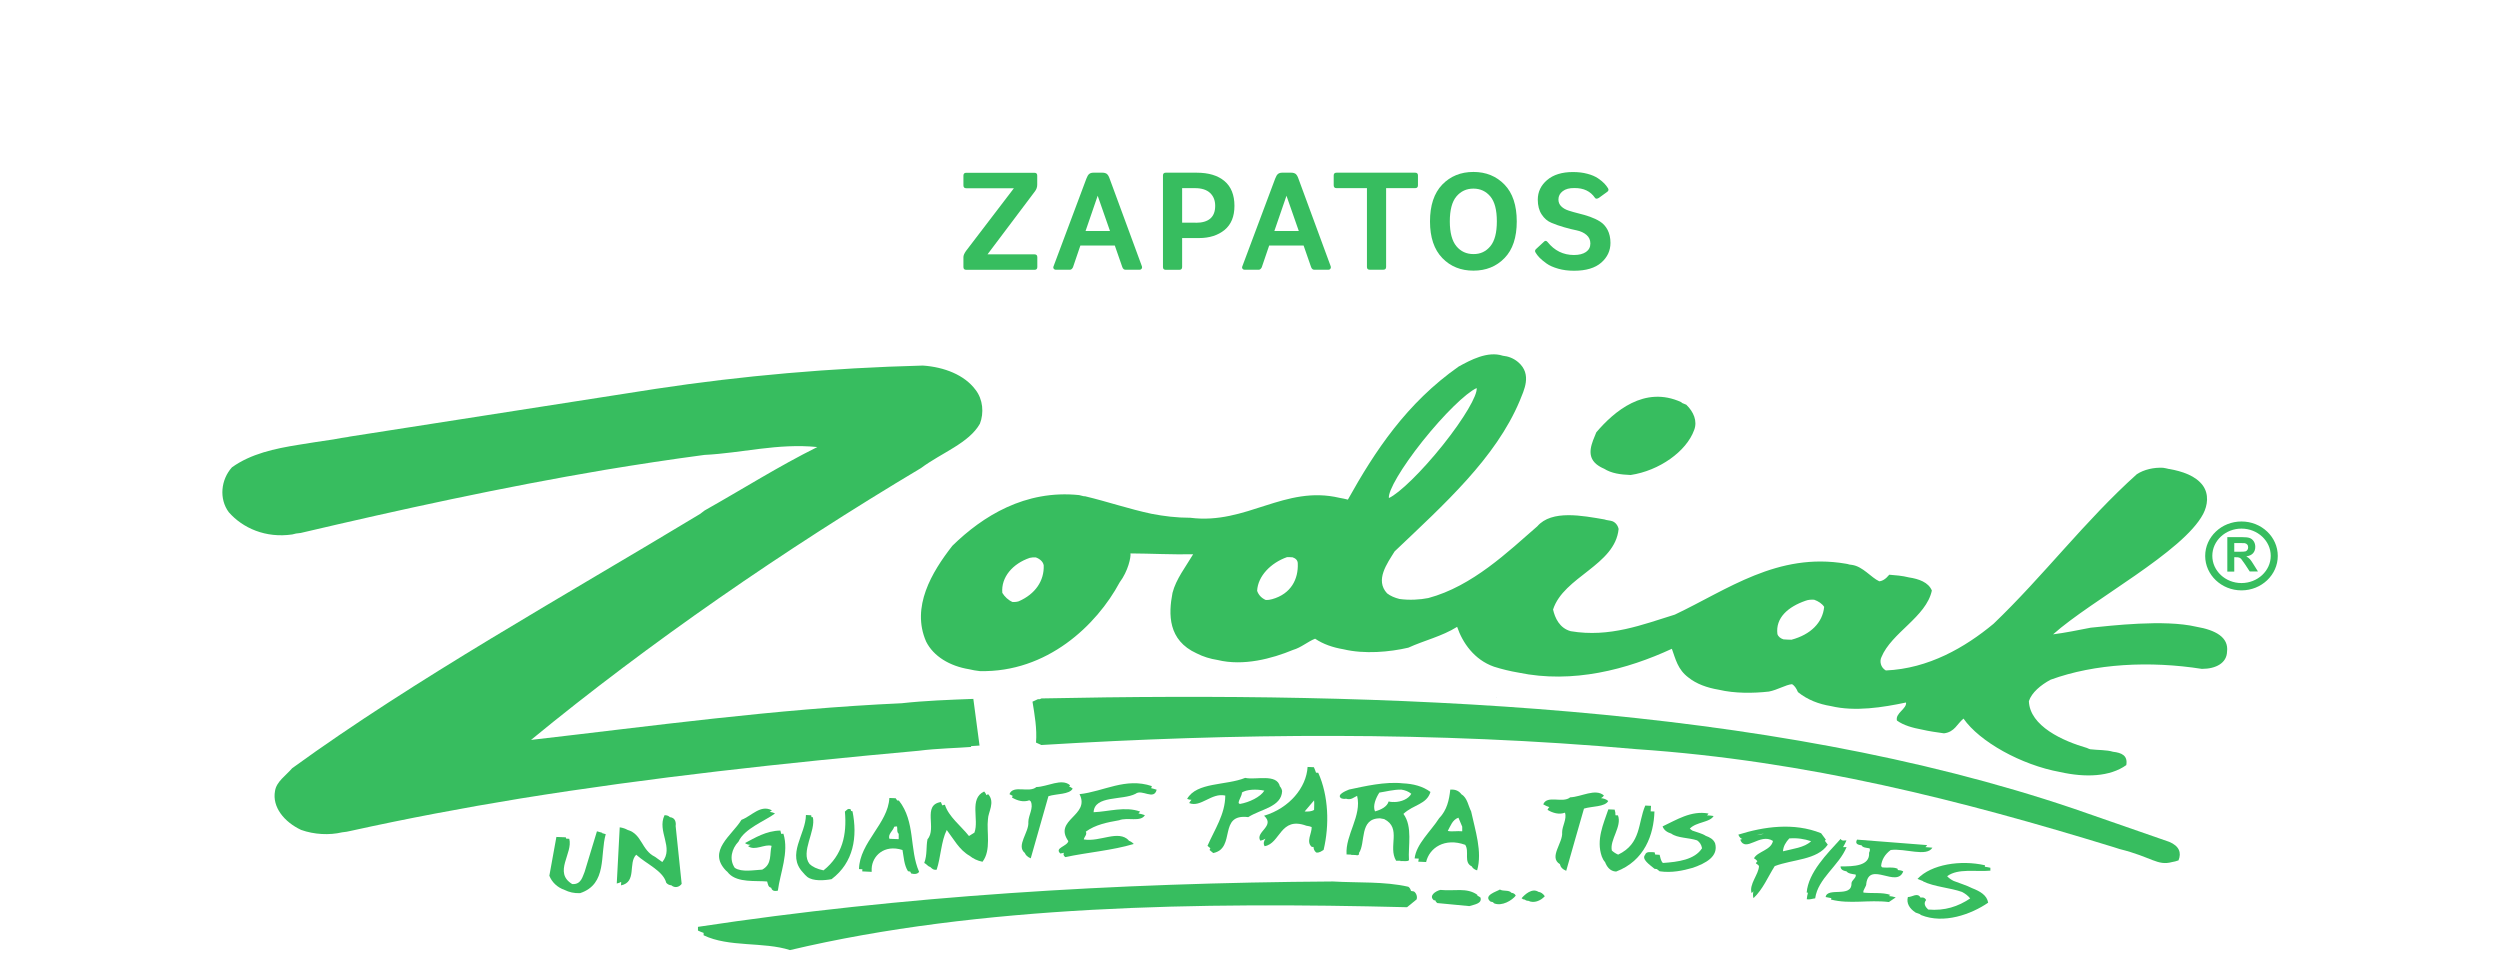 <?xml version="1.0" encoding="UTF-8"?> <!-- Generator: Adobe Illustrator 24.0.1, SVG Export Plug-In . SVG Version: 6.00 Build 0) --> <svg xmlns="http://www.w3.org/2000/svg" xmlns:xlink="http://www.w3.org/1999/xlink" version="1.1" id="Capa_1" x="0px" y="0px" viewBox="0 0 270 104" style="enable-background:new 0 0 270 104;" xml:space="preserve"> <style type="text/css"> .st0{fill-rule:evenodd;clip-rule:evenodd;fill:#37BD5F;} .st1{fill:#37BD5F;} </style> <g> <g> <g> <g> <path class="st0" d="M243,60.4c-0.1-0.11-0.24-0.22-0.4-0.31c0.32-0.05,0.57-0.16,0.73-0.34c0.16-0.18,0.24-0.41,0.24-0.69 c0-0.22-0.05-0.41-0.16-0.59c-0.11-0.17-0.25-0.29-0.43-0.36c-0.18-0.07-0.46-0.1-0.86-0.1h-1.57v3.72h0.75v-1.55h0.15 c0.17,0,0.3,0.01,0.38,0.04c0.08,0.03,0.15,0.08,0.22,0.15c0.07,0.08,0.2,0.26,0.39,0.54l0.53,0.81h0.89l-0.45-0.72 C243.24,60.72,243.1,60.52,243,60.4z M241.85,59.59h-0.55v-0.94h0.58c0.3,0,0.48,0,0.54,0.01c0.12,0.02,0.21,0.07,0.28,0.15 c0.07,0.08,0.1,0.18,0.1,0.3c0,0.11-0.03,0.2-0.08,0.28c-0.05,0.07-0.12,0.13-0.21,0.16C242.43,59.57,242.21,59.59,241.85,59.59 z"></path> <path class="st0" d="M242.08,56.32c-2.16,0-3.92,1.67-3.92,3.72c0,2.05,1.76,3.72,3.92,3.72c2.16,0,3.92-1.67,3.92-3.72 C246,57.98,244.24,56.32,242.08,56.32z M242.08,62.97c-1.74,0-3.15-1.32-3.15-2.94s1.41-2.94,3.15-2.94 c1.74,0,3.16,1.32,3.16,2.94S243.82,62.97,242.08,62.97z"></path> </g> <path class="st0" d="M56.19,86.24c14.07-2.27,28.47-3.84,43.04-5.16c1.94-0.25,4.14-0.29,5.65-0.41l-0.01-0.09 c0.32-0.02,0.64-0.04,0.92-0.06l-0.67-5.04c-2.59,0.1-5.22,0.19-7.74,0.47c-13.7,0.62-26.92,2.46-40.03,3.96 c12.77-10.49,27.35-20.55,42.12-29.36c2.21-1.65,5.18-2.69,6.36-4.79c0.45-1.15,0.34-2.63-0.48-3.67 c-1.19-1.6-3.37-2.45-5.68-2.61c-9.94,0.26-19.51,1.1-28.82,2.51l-33.07,5.16c-0.08,0.02-0.16,0.03-0.24,0.05l-0.66,0.1 c-0.29,0.06-0.59,0.11-0.89,0.16c-1.24,0.19-2.49,0.36-3.7,0.57c-2.64,0.42-5.18,0.97-7.24,2.44c-1.19,1.32-1.42,3.4-0.34,4.85 c1.5,1.71,3.98,2.82,6.85,2.4c0.14-0.03,0.27-0.06,0.41-0.1c0.17-0.01,0.33-0.03,0.5-0.06c10.78-2.53,21.67-4.92,32.83-6.81 c3.56-0.59,7.15-1.14,10.78-1.62c4.06-0.2,7.91-1.28,12.19-0.85c-4.15,2.06-8.08,4.55-12.17,6.85l-0.5,0.38 c-14.7,8.88-30.76,17.81-44.05,27.46c-0.68,0.8-1.7,1.44-1.85,2.46c-0.32,1.73,0.99,3.34,2.82,4.2c1.4,0.5,3.04,0.59,4.43,0.26 c0.32-0.03,0.64-0.08,0.95-0.16C43.93,88.4,50.02,87.25,56.19,86.24z"></path> <path class="st0" d="M152.71,96.28c-0.1-0.02-0.21-0.04-0.32-0.06c-0.05-0.19-0.16-0.37-0.29-0.45 c-2.56-0.59-5.47-0.41-8.14-0.57c-23.57,0.15-46.59,1.57-68.58,4.9l0,0.4c0.2,0.1,0.4,0.18,0.61,0.25l0,0.26 c2.73,1.32,6.49,0.68,9.33,1.6c20.52-4.86,44.21-5.19,66.64-4.63l1.03-0.84C153.11,96.83,152.94,96.43,152.71,96.28z"></path> <path class="st0" d="M173.69,86.51c-0.22-0.2-0.49-0.28-0.78-0.31c0.13-0.08,0.25-0.17,0.31-0.29c-0.91-0.8-2.45,0.16-3.64,0.2 c-0.8,0.68-2.5-0.29-2.91,0.76c0.21,0.12,0.43,0.23,0.66,0.3c-0.08,0.07-0.15,0.17-0.2,0.3c0.57,0.33,1.25,0.54,1.88,0.3 c0,0,0,0,0.01,0.01c0.22,0.68-0.31,1.43-0.31,2.11c0.11,1.14-1.48,2.69-0.24,3.44c0.06,0.29,0.25,0.54,0.68,0.72 c0.64-2.28,1.28-4.48,1.92-6.72C171.92,87.06,173.34,87.16,173.69,86.51z"></path> <path class="st0" d="M178.27,87.63c0.02-0.2,0.03-0.4,0.04-0.6L177.69,87c-0.81,1.88-0.42,4.11-2.93,5.3 c-0.29-0.13-0.51-0.28-0.68-0.44c-0.26-1.14,1.12-2.6,0.66-3.8l-0.27-0.01c0.01-0.21-0.02-0.41-0.09-0.61l-0.68-0.03 c-0.53,1.58-1.33,3.28-0.71,5.08c0.08,0.21,0.19,0.44,0.36,0.62c0.17,0.45,0.51,0.99,1.19,1.02c3.08-1.16,4.07-4,4.14-6.49 L178.27,87.63z"></path> <path class="st0" d="M184.22,90.27c-0.39-0.26-0.92-0.37-1.43-0.56c-0.1-0.06-0.2-0.13-0.29-0.22c0.69-0.73,2.17-0.66,2.57-1.36 c-0.24-0.04-0.48-0.07-0.72-0.07c0.07-0.06,0.13-0.12,0.17-0.2c-1.88-0.35-3.48,0.7-4.96,1.39c0.15,0.42,0.5,0.64,0.94,0.78 c0.66,0.49,1.89,0.43,2.79,0.73c0.27,0.19,0.46,0.45,0.53,0.85c-0.79,1.24-2.59,1.48-4.23,1.59c-0.25-0.26-0.27-0.63-0.35-0.88 c-0.15-0.01-0.33-0.03-0.48-0.03c-0.02-0.09-0.04-0.17-0.06-0.24c-0.4-0.02-0.91-0.13-1.03,0.27c-0.4,0.47,0.45,1.04,1.02,1.51 c0.08,0.01,0.17,0.02,0.25,0.03c0.1,0.08,0.2,0.16,0.3,0.24c1.31,0.19,2.51-0.07,3.59-0.38c1.37-0.48,2.8-1.21,2.4-2.65 C185.04,90.63,184.66,90.43,184.22,90.27z"></path> <path class="st0" d="M106.72,85.77c-0.07,0.03-0.12,0.07-0.18,0.11c-0.06-0.14-0.13-0.27-0.25-0.4 c-1.65,0.77-0.53,3.04-1.05,4.44l-0.59,0.37c-0.88-1.11-2.2-2.09-2.6-3.38c-0.11,0.02-0.2,0.04-0.29,0.07 c-0.05-0.12-0.1-0.24-0.14-0.36c-2.05,0.31-0.41,2.87-1.45,4.02c-0.17,0.84-0.01,1.64-0.35,2.56c0.27,0.12,0.36,0.36,0.64,0.43 c0.19,0.16,0.31,0.35,0.7,0.3c0.45-1.35,0.48-3.08,1.09-4.29c0.74,0.97,1.36,2.16,2.46,2.78c0.39,0.31,0.84,0.54,1.4,0.65 c0.97-1.25,0.42-3.27,0.59-4.6C106.71,87.72,107.51,86.64,106.72,85.77z"></path> <path class="st0" d="M199.05,91.49c0.14-0.23,0.27-0.48,0.37-0.73c-0.17-0.01-0.51,0.11-0.63-0.16c-1.49,1.63-3.49,3.63-3.67,5.8 c0.05,0.01,0.1,0.01,0.14,0.01c-0.06,0.23-0.11,0.47-0.13,0.71c0.34,0.06,0.57-0.06,0.91-0.1c0.29-2.16,2.58-3.53,3.39-5.54 C199.34,91.48,199.19,91.51,199.05,91.49z"></path> <path class="st0" d="M87.79,88.26l-0.15-0.01c-0.01-0.07-0.02-0.13-0.03-0.2l-0.57-0.03c-0.01,2.09-2.16,4.28-0.3,6.23 c0.13,0.16,0.27,0.31,0.45,0.46c0.62,0.47,1.82,0.39,2.62,0.24c2.4-1.81,2.81-4.59,2.26-7.33c-0.06-0.02-0.11-0.03-0.16-0.04 c-0.01-0.06-0.02-0.11-0.03-0.17c-0.34-0.15-0.45,0.12-0.63,0.24c0.22,2.5-0.25,4.7-2.31,6.35c-0.72-0.15-1.2-0.39-1.51-0.69 C86.43,92.01,88.13,89.76,87.79,88.26z"></path> <path class="st0" d="M72.34,88.25c-0.11-0.13-0.3-0.21-0.57-0.21c-0.84,1.75,1.05,3.5-0.24,5.06l-0.8-0.57 c-1.47-0.72-1.38-2.45-2.95-2.9c-0.23-0.13-0.51-0.23-0.85-0.28l-0.32,6.07c0.19-0.04,0.35-0.1,0.48-0.18l-0.02,0.38 c1.74-0.35,0.75-2.43,1.64-3.31c1.13,1.02,2.9,1.73,3.25,3.04c0.17,0.18,0.35,0.25,0.54,0.26c0.38,0.33,0.85,0.21,1.12-0.15 l-0.65-6.25C73.02,88.87,72.97,88.31,72.34,88.25z"></path> <path class="st0" d="M166.15,96.32c-0.68-0.45-1.48,0.29-1.82,0.69c0.11,0.09,0.17,0.13,0.36,0.15c0.1,0.08,0.16,0.12,0.38,0.13 c0.57,0.29,1.31,0.01,1.77-0.5C166.62,96.48,166.39,96.35,166.15,96.32z"></path> <path class="st0" d="M163.23,96.42c-0.27-0.34-0.87-0.13-1.24-0.35c-0.34,0.21-1.83,0.63-1.03,1.29 c0.09,0.04,0.18,0.05,0.27,0.07c0.03,0.04,0.08,0.09,0.13,0.13c0.85,0.35,1.94-0.32,2.34-0.83 C163.61,96.52,163.43,96.45,163.23,96.42z"></path> <path class="st0" d="M159.57,96.74c-0.01-0.04-0.01-0.07-0.03-0.11c-1.14-0.8-2.45-0.37-3.99-0.52 c-0.57,0.15-1.26,0.66-0.69,1.12l0.16,0.01c0.02,0.1,0.08,0.19,0.2,0.29l3.47,0.33c0.46-0.16,1.42-0.25,1.2-0.93 C159.79,96.85,159.68,96.79,159.57,96.74z"></path> <path class="st0" d="M197.4,91.22l-0.31-0.41c0.03-0.04,0.07-0.08,0.1-0.13l-0.51-0.69c-2.95-1.19-6.2-0.71-8.94,0.15 c0.11,0.28,0.26,0.42,0.43,0.47c-0.08,0.02-0.15,0.04-0.23,0.07c0.59,1.46,2.13-0.77,3.54,0.14c-0.19,1.01-1.69,1.14-2.05,1.88 c0.17,0.09,0.28,0.2,0.37,0.31c-0.07,0.07-0.13,0.15-0.17,0.23c0.15,0.09,0.26,0.18,0.34,0.28c0,0.88-1.12,2.01-0.79,2.94 c0.07-0.06,0.13-0.13,0.19-0.2c-0.06,0.26-0.07,0.51,0.01,0.74c1.03-0.98,1.55-2.29,2.29-3.46 C193.63,92.79,196.25,92.9,197.4,91.22z M193.24,90.55c0.88-0.07,1.65,0.06,2.36,0.3c-0.72,0.7-2.01,0.82-3.04,1.09 C192.6,91.39,192.86,90.97,193.24,90.55z M190.5,90.05c-0.26,0.05-0.51,0.1-0.77,0.15C189.99,90.11,190.24,90.05,190.5,90.05z"></path> <path class="st0" d="M158.24,91.24c0,0,0.01,0.01,0.01,0.01c0.47,0.73-0.21,1.89,0.7,2.32c0.1,0.19,0.27,0.34,0.58,0.43 c0.58-2.02-0.21-4.32-0.65-6.38c-0.3-0.55-0.4-1.46-1.04-1.83c-0.24-0.33-0.6-0.56-1.21-0.51c-0.12,1.11-0.35,2.21-1.21,3.1 c-0.92,1.43-2.47,2.78-2.64,4.33l0.45,0.02c-0.03,0.11-0.05,0.22-0.06,0.33l0.85,0.04C154.37,91.57,156.03,90.44,158.24,91.24z M157.92,89.28l0,0.5c-0.55-0.06-1.12,0.07-1.56-0.04c0.29-0.52,0.5-1.21,1.15-1.43L157.92,89.28z"></path> <path class="st0" d="M154.49,85.53c-0.83-0.62-1.87-0.88-2.97-0.93c-1.94-0.21-4.15,0.32-5.82,0.67 c-0.4,0.16-1.37,0.57-0.86,0.94c0.21,0.08,0.38,0.08,0.53,0.05c0.55,0.18,0.83-0.15,1.2-0.31c0.53,2.16-1.29,4.22-1.14,6.33 l0.48,0.02c0,0.01,0,0.01,0,0.02l0.13,0.01c0.03,0.01,0.05,0.01,0.08,0l0.36,0.02c0.11,0.09,0.4-0.07,0.28-0.21 c0.77-1.12,0-3.77,2.29-3.76c0.14,0.02,0.28,0.04,0.44,0.08c1.93,0.97,0.38,2.99,1.29,4.5c0.15-0.01,0.31,0,0.46,0 c0.01,0.01,0.01,0.02,0.02,0.04c0.34-0.03,0.74,0.08,0.91-0.1c-0.11-1.51,0.42-3.62-0.6-5 C152.66,86.88,154.08,86.89,154.49,85.53z M150.44,86.6c0,0.01-0.01,0.01-0.01,0.02c-0.16-0.01-0.32-0.02-0.46-0.06 c-0.15,0.55-0.8,0.89-1.47,1.07c-0.27-0.6,0.1-1.46,0.47-2.03c0.68-0.1,1.55-0.34,2.38-0.32c0.39,0.06,0.76,0.19,1.07,0.45 c-0.31,0.57-1.1,0.88-1.83,0.89C150.54,86.62,150.49,86.62,150.44,86.6z"></path> <path class="st0" d="M204.98,93.85c-0.45-0.26-1.17-0.09-1.72-0.18c-0.04-0.04-0.07-0.08-0.1-0.14c0.06-0.67,0.41-1.27,1.04-1.73 c1.59-0.2,3.87,0.78,4.5-0.25l-0.76-0.06c0.07-0.06,0.14-0.13,0.19-0.22l-7.57-0.59c-0.25,0.46,0.09,0.56,0.5,0.62 c0.08,0.23,0.48,0.26,0.85,0.32c0.06,0.11,0.06,0.26-0.05,0.48c0.11,1.43-1.66,1.48-3.08,1.47c0,0.36,0.3,0.47,0.65,0.54 c0.17,0.24,0.59,0.28,0.98,0.34c0.13,0.34-0.44,0.6-0.45,0.95c0.05,1.6-2.62,0.37-2.79,1.48c0.21,0.05,0.41,0.09,0.62,0.12 c-0.02,0.05-0.04,0.09-0.05,0.15c2.05,0.53,4.04,0,6.26,0.27l0.74-0.5c-0.24-0.08-0.49-0.13-0.75-0.15l0.18-0.12 c-0.88-0.3-1.93-0.14-2.92-0.25c-0.09-0.27,0.35-0.67,0.31-0.99c0.35-2.43,3.3,0.54,3.99-1.3c-0.18-0.1-0.39-0.14-0.62-0.15 C204.94,93.94,204.96,93.89,204.98,93.85z"></path> <path class="st0" d="M80.08,88.54c-1.03,1.69-3.72,3.35-1.68,5.48c0.05,0.05,0.1,0.09,0.15,0.13c0.06,0.07,0.12,0.14,0.18,0.21 c0.98,0.99,2.87,0.73,4.12,0.84c0.09,0.28,0.1,0.61,0.43,0.67c0.08,0.25,0.23,0.43,0.73,0.32c0.24-1.9,1.22-4.13,0.6-6.15 c-0.08,0-0.16,0.01-0.24,0.02c-0.03-0.12-0.06-0.24-0.09-0.36c-1.54,0.02-2.79,0.81-3.82,1.35c0.18,0.14,0.39,0.19,0.6,0.19 c-0.09,0.05-0.19,0.1-0.27,0.14c0.72,0.56,1.81-0.26,2.54-0.03c-0.24,0.9,0.09,1.97-1.01,2.57c-0.87,0.04-2.22,0.31-2.96-0.19 c0,0-0.01-0.01-0.01-0.01c-0.62-0.91-0.33-2.06,0.41-2.83c0.63-1.4,2.86-2.23,3.94-3.03c-0.2-0.11-0.38-0.16-0.57-0.18 c0.08-0.05,0.16-0.11,0.24-0.16C82.14,86.85,81.17,88.14,80.08,88.54z"></path> <path class="st0" d="M214.38,93.45c-2.61-0.6-5.81-0.11-7.29,1.47c0.2,0.09,0.4,0.17,0.62,0.25c-0.01,0.01-0.01,0.01-0.02,0.02 c1.25,0.6,2.91,0.68,4.21,1.14c0.34,0.18,0.64,0.4,0.88,0.7c-1.29,0.87-2.75,1.36-4.54,1.2c-0.32-0.3-0.53-0.66-0.22-1.03 c-0.16-0.28-0.38-0.31-0.61-0.25c0,0,0-0.01,0.01-0.01c-0.34-0.59-0.91-0.04-1.37-0.06c-0.18,0.66,0.17,1.25,0.84,1.68 c0.15,0.06,0.29,0.11,0.44,0.16c0.05,0.04,0.1,0.07,0.15,0.11c2.44,0.99,5.41-0.08,7.24-1.34c-0.13-0.81-0.87-1.23-1.74-1.57 c-0.6-0.31-1.34-0.52-1.99-0.78c-0.28-0.14-0.52-0.31-0.7-0.51c1.2-0.88,3.08-0.45,4.67-0.6l0-0.31c-0.2-0.05-0.4-0.08-0.6-0.11 L214.38,93.45z"></path> <path class="st0" d="M234.28,90.92l-10.3-3.58c-33.39-11.31-74.38-12.66-111.5-11.91l-0.18,0.08c-0.07,0-0.13,0-0.2,0l-0.59,0.27 c0.23,1.43,0.5,2.92,0.38,4.42l0.58,0.26c20.87-1.27,42.39-1.5,64.28,0.45c18.44,1.25,35.17,5.56,51.49,10.57l0.69,0.22 c3.49,0.87,4.06,1.84,5.66,1.4c0.21-0.03,0.44-0.09,0.69-0.18C235.62,92.08,235.35,91.37,234.28,90.92z"></path> <path class="st0" d="M65.04,89.94l-0.57-0.16l-1.33,4.38c-0.22,0.47-0.35,1.39-1.34,1.32c-2.08-1.25,0.11-3.34-0.32-4.89 l-0.34-0.02c-0.01-0.05-0.02-0.1-0.03-0.14l-1.02-0.04l-0.76,4.19c0.27,0.68,0.84,1.26,1.66,1.54c0.46,0.23,1.01,0.37,1.66,0.34 c2.97-0.98,2.13-4.18,2.77-6.37l-0.39-0.11C65.03,89.97,65.04,89.96,65.04,89.94z"></path> <path class="st0" d="M94.14,94.16l0-0.36c0.06-1.35,1.35-2.64,3.33-2c0.14,0.77,0.16,1.6,0.59,2.29 c0.08,0.02,0.17,0.03,0.24,0.04c0.03,0.07,0.07,0.14,0.11,0.21c0.4,0.11,0.74,0.03,0.85-0.19c-1.07-2.44-0.37-5.39-2.18-7.69 l-0.18-0.01c-0.06-0.08-0.11-0.16-0.17-0.24l-0.68-0.03c-0.13,2.75-3.21,4.79-3.28,7.68l0.37,0.02 c-0.01,0.08-0.02,0.15-0.02,0.23L94.14,94.16z M97.06,90.05l0,0.58l-1-0.04c-0.2-0.49,0.41-0.88,0.51-1.3 c0.13-0.03,0.23-0.04,0.31-0.03C96.94,89.5,96.83,89.87,97.06,90.05z"></path> <path class="st0" d="M111.93,85c-0.8,0.68-2.51-0.28-2.91,0.77c0.12,0.07,0.24,0.13,0.36,0.19c-0.04,0.05-0.07,0.11-0.09,0.17 c0.57,0.34,1.25,0.54,1.88,0.3c0.05,0.04,0.1,0.08,0.15,0.12c0.34,0.71-0.26,1.51-0.26,2.23c0.1,1.09-1.35,2.56-0.38,3.34 c0.09,0.23,0.28,0.43,0.64,0.58c0.64-2.28,1.27-4.47,1.91-6.71c0.86-0.28,2.28-0.17,2.62-0.82c-0.12-0.1-0.25-0.18-0.39-0.23 c0.04-0.04,0.09-0.08,0.11-0.13C114.67,84.01,113.13,84.97,111.93,85z"></path> <path class="st0" d="M115.38,90.84c-0.12,0.57-1.54,0.73-0.86,1.34c0.13-0.03,0.27-0.05,0.4-0.08c-0.1,0.13-0.09,0.28,0.12,0.47 c2.45-0.52,5.07-0.72,7.41-1.42c-0.17-0.18-0.37-0.3-0.58-0.37c0.02-0.01,0.04-0.01,0.05-0.01c-1.14-1.19-3.1,0.19-4.87-0.11 c0.05-0.3,0.39-0.52,0.22-0.84c1.03-0.76,2.34-1.01,3.59-1.23c0.91-0.36,2.33,0.23,2.79-0.55c-0.23-0.09-0.46-0.14-0.7-0.19 c0.07-0.05,0.13-0.12,0.18-0.2c-1.59-0.59-3.42,0.01-5.02,0.07c0.09-1.85,3.13-1.26,4.53-1.99c0.69-0.55,1.99,0.75,2.28-0.44 c-0.2-0.07-0.4-0.12-0.6-0.17c0.03-0.06,0.06-0.13,0.08-0.22c-2.84-0.96-5.18,0.58-7.81,0.87 C117.78,88.1,113.73,88.5,115.38,90.84z"></path> <path class="st0" d="M141.68,91.47c0.07,0.01,0.12,0.01,0.18,0c0.01,0.22,0.08,0.43,0.29,0.6c0.34,0.06,0.57-0.15,0.8-0.28 c0.64-2.68,0.54-5.84-0.58-8.33l-0.24-0.01c-0.07-0.2-0.14-0.4-0.23-0.59l-0.68-0.03c-0.13,2.22-1.96,4.45-4.7,5.27 c1.25,1.12-0.98,1.74-0.41,2.69c0.21-0.03,0.4-0.11,0.56-0.21c-0.17,0.26-0.26,0.52-0.09,0.81c1.71-0.28,1.67-3.26,4.51-2.21 c0.24,0.03,0.42,0.08,0.57,0.14C141.7,89.98,141.01,90.92,141.68,91.47z M141.92,87.47c-0.28,0.18-0.65,0.19-1.02,0.17l1.02-1.2 C141.96,86.78,141.92,87.17,141.92,87.47z"></path> <path class="st0" d="M134.48,84.01c-2.06,0.84-5.24,0.44-6.27,2.27c0.16,0.07,0.31,0.1,0.47,0.1c-0.09,0.11-0.18,0.22-0.25,0.35 c1.25,0.52,2.41-1.15,3.9-0.81c-0.01,2.04-1.16,3.67-1.92,5.43l0.31,0.26c-0.03,0.06-0.06,0.13-0.09,0.19l0.4,0.33 c2.5-0.51,0.48-4.29,3.78-3.88c1.37-0.88,3.59-1.09,3.66-2.82c-0.04-0.21-0.12-0.37-0.24-0.5 C137.9,83.51,135.61,84.27,134.48,84.01z M133.77,86.73c0.01-0.37,0.36-0.76,0.36-1.14c0.5-0.33,1.55-0.39,2.42-0.2 c-0.43,0.69-1.62,1.26-2.65,1.44C133.85,86.79,133.81,86.76,133.77,86.73z"></path> <path class="st0" d="M161.62,75.37l0.02,0c0-0.02,0-0.05,0-0.07C161.63,75.32,161.63,75.34,161.62,75.37z"></path> <path class="st0" d="M237.21,67.69c-3.48-0.82-9.3-0.1-11.41,0.1c-1.32,0.26-2.75,0.55-4.07,0.72c4.19-3.73,14.05-8.89,16.21-13 c0.49-0.93,0.64-2.13-0.03-3.07c-0.78-1.07-2.24-1.54-3.63-1.79c-0.01,0-0.03,0-0.04,0c-0.21-0.05-0.42-0.1-0.63-0.13 c-0.99-0.05-2.05,0.18-2.84,0.7c-5.62,5.05-10.04,10.95-15.47,16.15c-3.07,2.55-7.02,4.84-11.63,5.04 c-0.57-0.32-0.69-1-0.48-1.43c1.08-2.65,4.84-4.34,5.45-7.2c-0.37-0.9-1.42-1.26-2.48-1.42c-0.7-0.18-1.48-0.24-2.12-0.29 c-0.38,0.47-0.74,0.68-1.08,0.71c-0.89-0.41-1.77-1.6-2.94-1.77c-0.1-0.02-0.19-0.03-0.29-0.04c-0.12-0.04-0.25-0.07-0.38-0.09 c-7.38-1.26-12.79,2.81-18.47,5.5c-3.47,1.07-7.03,2.5-11.24,1.79c-1.22-0.33-1.71-1.45-1.91-2.34c1.14-3.55,6.7-4.78,7.08-8.7 c-0.07-0.33-0.32-0.8-0.87-0.89c-0.15-0.03-0.31-0.05-0.46-0.08c-0.06-0.02-0.13-0.04-0.2-0.06c-2.35-0.4-5.69-1.07-7.25,0.74 c-3.13,2.72-7.02,6.48-11.77,7.75c-0.9,0.18-2.06,0.25-3.12,0.1c-0.51-0.13-0.97-0.32-1.34-0.61c-1.32-1.43,0.01-3.22,0.82-4.53 c5.36-5.1,10.9-10.05,13.51-16.26c0.42-1.08,1.38-2.84-0.16-4.17c-0.52-0.44-1.08-0.64-1.67-0.7c-1.64-0.54-3.51,0.48-4.77,1.17 c-5.62,3.95-9.04,9.13-11.96,14.37c-0.3-0.08-0.6-0.14-0.89-0.19c-5.96-1.41-10.05,2.92-16.12,2.15c-1.48,0-2.86-0.17-4.2-0.43 c-2.44-0.52-4.74-1.31-7.16-1.89c-0.06-0.01-0.11-0.01-0.17-0.01c-0.16-0.04-0.33-0.08-0.49-0.12 c-5.82-0.6-10.42,2.28-13.68,5.47c-2.24,2.86-4.47,6.62-2.84,10.35c0.79,1.59,2.55,2.65,4.65,2.99c0.37,0.09,0.75,0.16,1.15,0.2 c7.26,0.17,12.62-4.96,15.1-9.58c0.92-1.23,1.23-2.72,1.17-3.13c2.1,0.01,4.63,0.14,6.77,0.09c-0.8,1.35-1.85,2.68-2.23,4.17 c-0.45,2.32-0.49,5.12,2.6,6.53c0.72,0.37,1.49,0.6,2.27,0.72c2.78,0.68,5.86-0.14,8.15-1.09c0.87-0.25,1.56-0.88,2.38-1.21 c0.87,0.59,1.92,0.95,3.05,1.14c2.29,0.55,5,0.3,7.02-0.17c1.7-0.78,3.63-1.22,5.27-2.25c0.58,1.71,1.84,3.55,3.97,4.3 c0.88,0.28,1.76,0.49,2.64,0.64c5.89,1.23,11.76-0.34,16.58-2.57c0.4,1.09,0.62,2.23,1.8,3.11c0.86,0.69,2.01,1.1,3.26,1.31 c1.73,0.41,3.74,0.39,5.42,0.2c0.94-0.18,1.8-0.73,2.5-0.8c0.24,0.14,0.45,0.41,0.64,0.86c1.04,0.84,2.27,1.3,3.57,1.51 c2.6,0.62,5.6,0.14,8.1-0.39c0.11,0.67-1.19,1.16-0.98,1.95c0.73,0.53,1.71,0.79,2.72,0.98c0.77,0.18,1.59,0.29,2.36,0.4 c1.16-0.14,1.41-1.03,2.11-1.59c1.72,2.48,6.23,5.01,10.43,5.77c2.72,0.61,5.38,0.52,7.15-0.75c0.18-1.05-0.52-1.33-1.44-1.44 c-0.67-0.21-1.63-0.17-2.46-0.27c-0.12-0.04-0.24-0.08-0.35-0.14c-2.58-0.74-6.18-2.36-6.27-5.06c0.3-0.92,1.28-1.74,2.34-2.31 c4.8-1.75,10.73-2.05,16.34-1.17c1.55,0,2.69-0.65,2.72-1.86C240.72,68.82,239.26,68.04,237.21,67.69z M191.96,68.48 c-0.22-1.76,1.16-2.95,3.04-3.6c0.29-0.11,0.61-0.13,0.93-0.11c0.45,0.16,0.85,0.42,1.08,0.77c-0.16,1.71-1.47,3-3.53,3.55 c-0.28-0.01-0.58-0.01-0.87-0.04C192.31,68.95,192.06,68.78,191.96,68.48z M153.64,47.64c2.3-2.88,4.69-5.21,5.84-5.73 c0.1,0.77-1.35,3.27-3.64,6.14c-2.3,2.88-4.7,5.21-5.84,5.74C149.9,53.01,151.36,50.51,153.64,47.64z M140.16,60.86 c0.07,1.66-0.71,3.28-2.77,3.85c-0.24,0.07-0.47,0.1-0.68,0.09c-0.45-0.19-0.79-0.54-0.94-0.99c0.08-1.59,1.47-3.02,3.23-3.64 c0.19,0,0.39,0,0.6,0.02C139.92,60.3,140.16,60.5,140.16,60.86z M108.25,64.03c-0.15-1.7,1.13-3.16,2.96-3.78 c0.22-0.05,0.44-0.07,0.66-0.05c0.44,0.16,0.78,0.46,0.85,0.85c0.07,1.66-0.9,3.11-2.7,3.89c-0.23,0.07-0.45,0.09-0.66,0.08 C108.89,64.82,108.5,64.44,108.25,64.03z"></path> <path class="st0" d="M172.42,50.14c0.25,0.2,0.53,0.36,0.82,0.48c0.8,0.51,1.8,0.64,2.87,0.68c3.07-0.46,6.02-2.53,6.86-4.86 c0.37-0.97-0.06-1.96-0.85-2.73c-0.16-0.07-0.31-0.13-0.46-0.19c-0.03-0.03-0.06-0.06-0.09-0.09c-3.97-1.82-7.25,1.01-9.17,3.26 C171.95,47.8,171.25,49.17,172.42,50.14z"></path> </g> <g> <path class="st1" d="M104.36,29.14c-0.21,0-0.31-0.1-0.31-0.3v-1.08c0-0.17,0.09-0.39,0.28-0.66l5.17-6.77h-5.14 c-0.21,0-0.31-0.1-0.31-0.31v-1.06c0-0.2,0.1-0.3,0.31-0.3h7.36c0.2,0,0.3,0.1,0.3,0.3v0.99c0,0.26-0.08,0.5-0.25,0.72l-5.12,6.8 h5.08c0.2,0,0.3,0.1,0.3,0.31v1.06c0,0.2-0.1,0.3-0.31,0.3H104.36z"></path> <path class="st1" d="M120.4,26.52h-3.72l-0.78,2.29c0,0.01-0.01,0.03-0.01,0.04c-0.09,0.18-0.19,0.27-0.31,0.28h-1.56 c-0.1,0-0.17-0.04-0.22-0.11c-0.05-0.07-0.06-0.16-0.02-0.25l3.55-9.48c0.09-0.24,0.19-0.41,0.3-0.5 c0.11-0.09,0.26-0.14,0.46-0.14h0.97c0.21,0,0.37,0.05,0.49,0.14c0.11,0.1,0.21,0.26,0.29,0.5l3.49,9.48 c0.03,0.09,0.02,0.17-0.03,0.25c-0.05,0.07-0.12,0.11-0.22,0.11h-1.54c-0.07,0-0.13-0.02-0.18-0.06 c-0.05-0.04-0.08-0.08-0.1-0.11c-0.01-0.03-0.04-0.09-0.07-0.17L120.4,26.52z M117.24,24.95h2.64l-1.33-3.81L117.24,24.95z"></path> <path class="st1" d="M125.9,29.14c-0.2,0-0.3-0.1-0.3-0.3v-9.89c0-0.2,0.1-0.3,0.3-0.3h3.33c1.3,0,2.3,0.3,3.02,0.91 c0.71,0.6,1.07,1.5,1.07,2.67c0,1.15-0.35,2.01-1.06,2.6c-0.71,0.58-1.63,0.88-2.76,0.88h-1.83v3.12c0,0.21-0.1,0.31-0.3,0.31 H125.9z M129.14,24.06c1.4,0,2.1-0.61,2.1-1.83c0-0.58-0.18-1.04-0.55-1.39c-0.36-0.34-0.91-0.52-1.63-0.52h-1.39v3.73H129.14z"></path> <path class="st1" d="M140.79,26.52h-3.72l-0.78,2.29c0,0.01-0.01,0.03-0.01,0.04c-0.09,0.18-0.19,0.27-0.31,0.28h-1.56 c-0.1,0-0.17-0.04-0.22-0.11c-0.05-0.07-0.06-0.16-0.02-0.25l3.55-9.48c0.09-0.24,0.19-0.41,0.3-0.5 c0.11-0.09,0.26-0.14,0.46-0.14h0.97c0.21,0,0.37,0.05,0.49,0.14c0.11,0.1,0.21,0.26,0.29,0.5l3.49,9.48 c0.03,0.09,0.02,0.17-0.03,0.25c-0.05,0.07-0.12,0.11-0.22,0.11h-1.54c-0.07,0-0.13-0.02-0.18-0.06 c-0.05-0.04-0.08-0.08-0.1-0.11c-0.01-0.03-0.04-0.09-0.07-0.17L140.79,26.52z M137.63,24.95h2.64l-1.33-3.81L137.63,24.95z"></path> <path class="st1" d="M152.84,18.65c0.2,0,0.3,0.1,0.3,0.3v1.06c0,0.21-0.1,0.31-0.31,0.31h-3.13v8.51c0,0.2-0.1,0.3-0.3,0.3 h-1.47c-0.2,0-0.3-0.1-0.3-0.3v-8.51h-3.28c-0.21,0-0.31-0.1-0.31-0.31v-1.06c0-0.2,0.1-0.3,0.31-0.3H152.84z"></path> <path class="st1" d="M155.77,27.87c-0.88-0.91-1.33-2.23-1.33-3.95c0-1.74,0.44-3.06,1.32-3.98c0.88-0.91,2-1.37,3.37-1.37 c1.36,0,2.48,0.46,3.36,1.37c0.88,0.91,1.32,2.24,1.32,3.98c0,1.73-0.44,3.05-1.32,3.95c-0.88,0.91-2,1.36-3.36,1.36 S156.65,28.78,155.77,27.87z M160.96,26.59c0.47-0.57,0.7-1.46,0.7-2.68c0-1.23-0.23-2.12-0.7-2.69 c-0.47-0.56-1.08-0.85-1.83-0.85c-0.75,0-1.36,0.28-1.84,0.85c-0.47,0.56-0.71,1.46-0.71,2.69c0,1.22,0.24,2.11,0.71,2.68 c0.47,0.57,1.09,0.85,1.84,0.85C159.88,27.45,160.49,27.16,160.96,26.59z"></path> <path class="st1" d="M172.68,21.37c-0.2,0.12-0.34,0.12-0.42,0c-0.49-0.72-1.23-1.07-2.22-1.06c-0.54-0.01-0.96,0.1-1.27,0.34 c-0.3,0.23-0.46,0.53-0.46,0.89c0,0.3,0.1,0.55,0.31,0.75c0.2,0.2,0.47,0.35,0.81,0.46c0.33,0.11,0.7,0.21,1.1,0.31 c0.4,0.1,0.8,0.21,1.19,0.35c0.39,0.14,0.76,0.31,1.09,0.52s0.6,0.5,0.81,0.9c0.2,0.39,0.31,0.86,0.31,1.4 c0,0.84-0.33,1.55-0.99,2.13c-0.66,0.58-1.64,0.88-2.94,0.88c-0.62,0-1.19-0.07-1.71-0.22s-0.94-0.33-1.26-0.56 c-0.32-0.23-0.57-0.44-0.75-0.62c-0.18-0.18-0.32-0.37-0.43-0.55c-0.11-0.16-0.08-0.3,0.07-0.42l0.79-0.73 c0.15-0.17,0.29-0.17,0.42-0.01c0.75,0.94,1.7,1.41,2.86,1.41c0.55,0,0.98-0.11,1.3-0.33c0.31-0.22,0.47-0.52,0.47-0.91 c0-0.38-0.14-0.69-0.42-0.93s-0.63-0.4-1.05-0.49c-0.42-0.08-0.88-0.2-1.37-0.34s-0.95-0.3-1.37-0.48 c-0.42-0.17-0.77-0.47-1.05-0.9c-0.28-0.42-0.42-0.96-0.42-1.6c0-0.84,0.34-1.55,1.01-2.12c0.67-0.57,1.6-0.86,2.78-0.86 c0.58,0,1.1,0.06,1.57,0.19c0.47,0.12,0.85,0.29,1.15,0.49c0.29,0.2,0.52,0.39,0.68,0.56c0.16,0.17,0.29,0.34,0.4,0.52 c0.09,0.16,0.05,0.29-0.12,0.4L172.68,21.37z"></path> </g> </g> </g> </svg> 